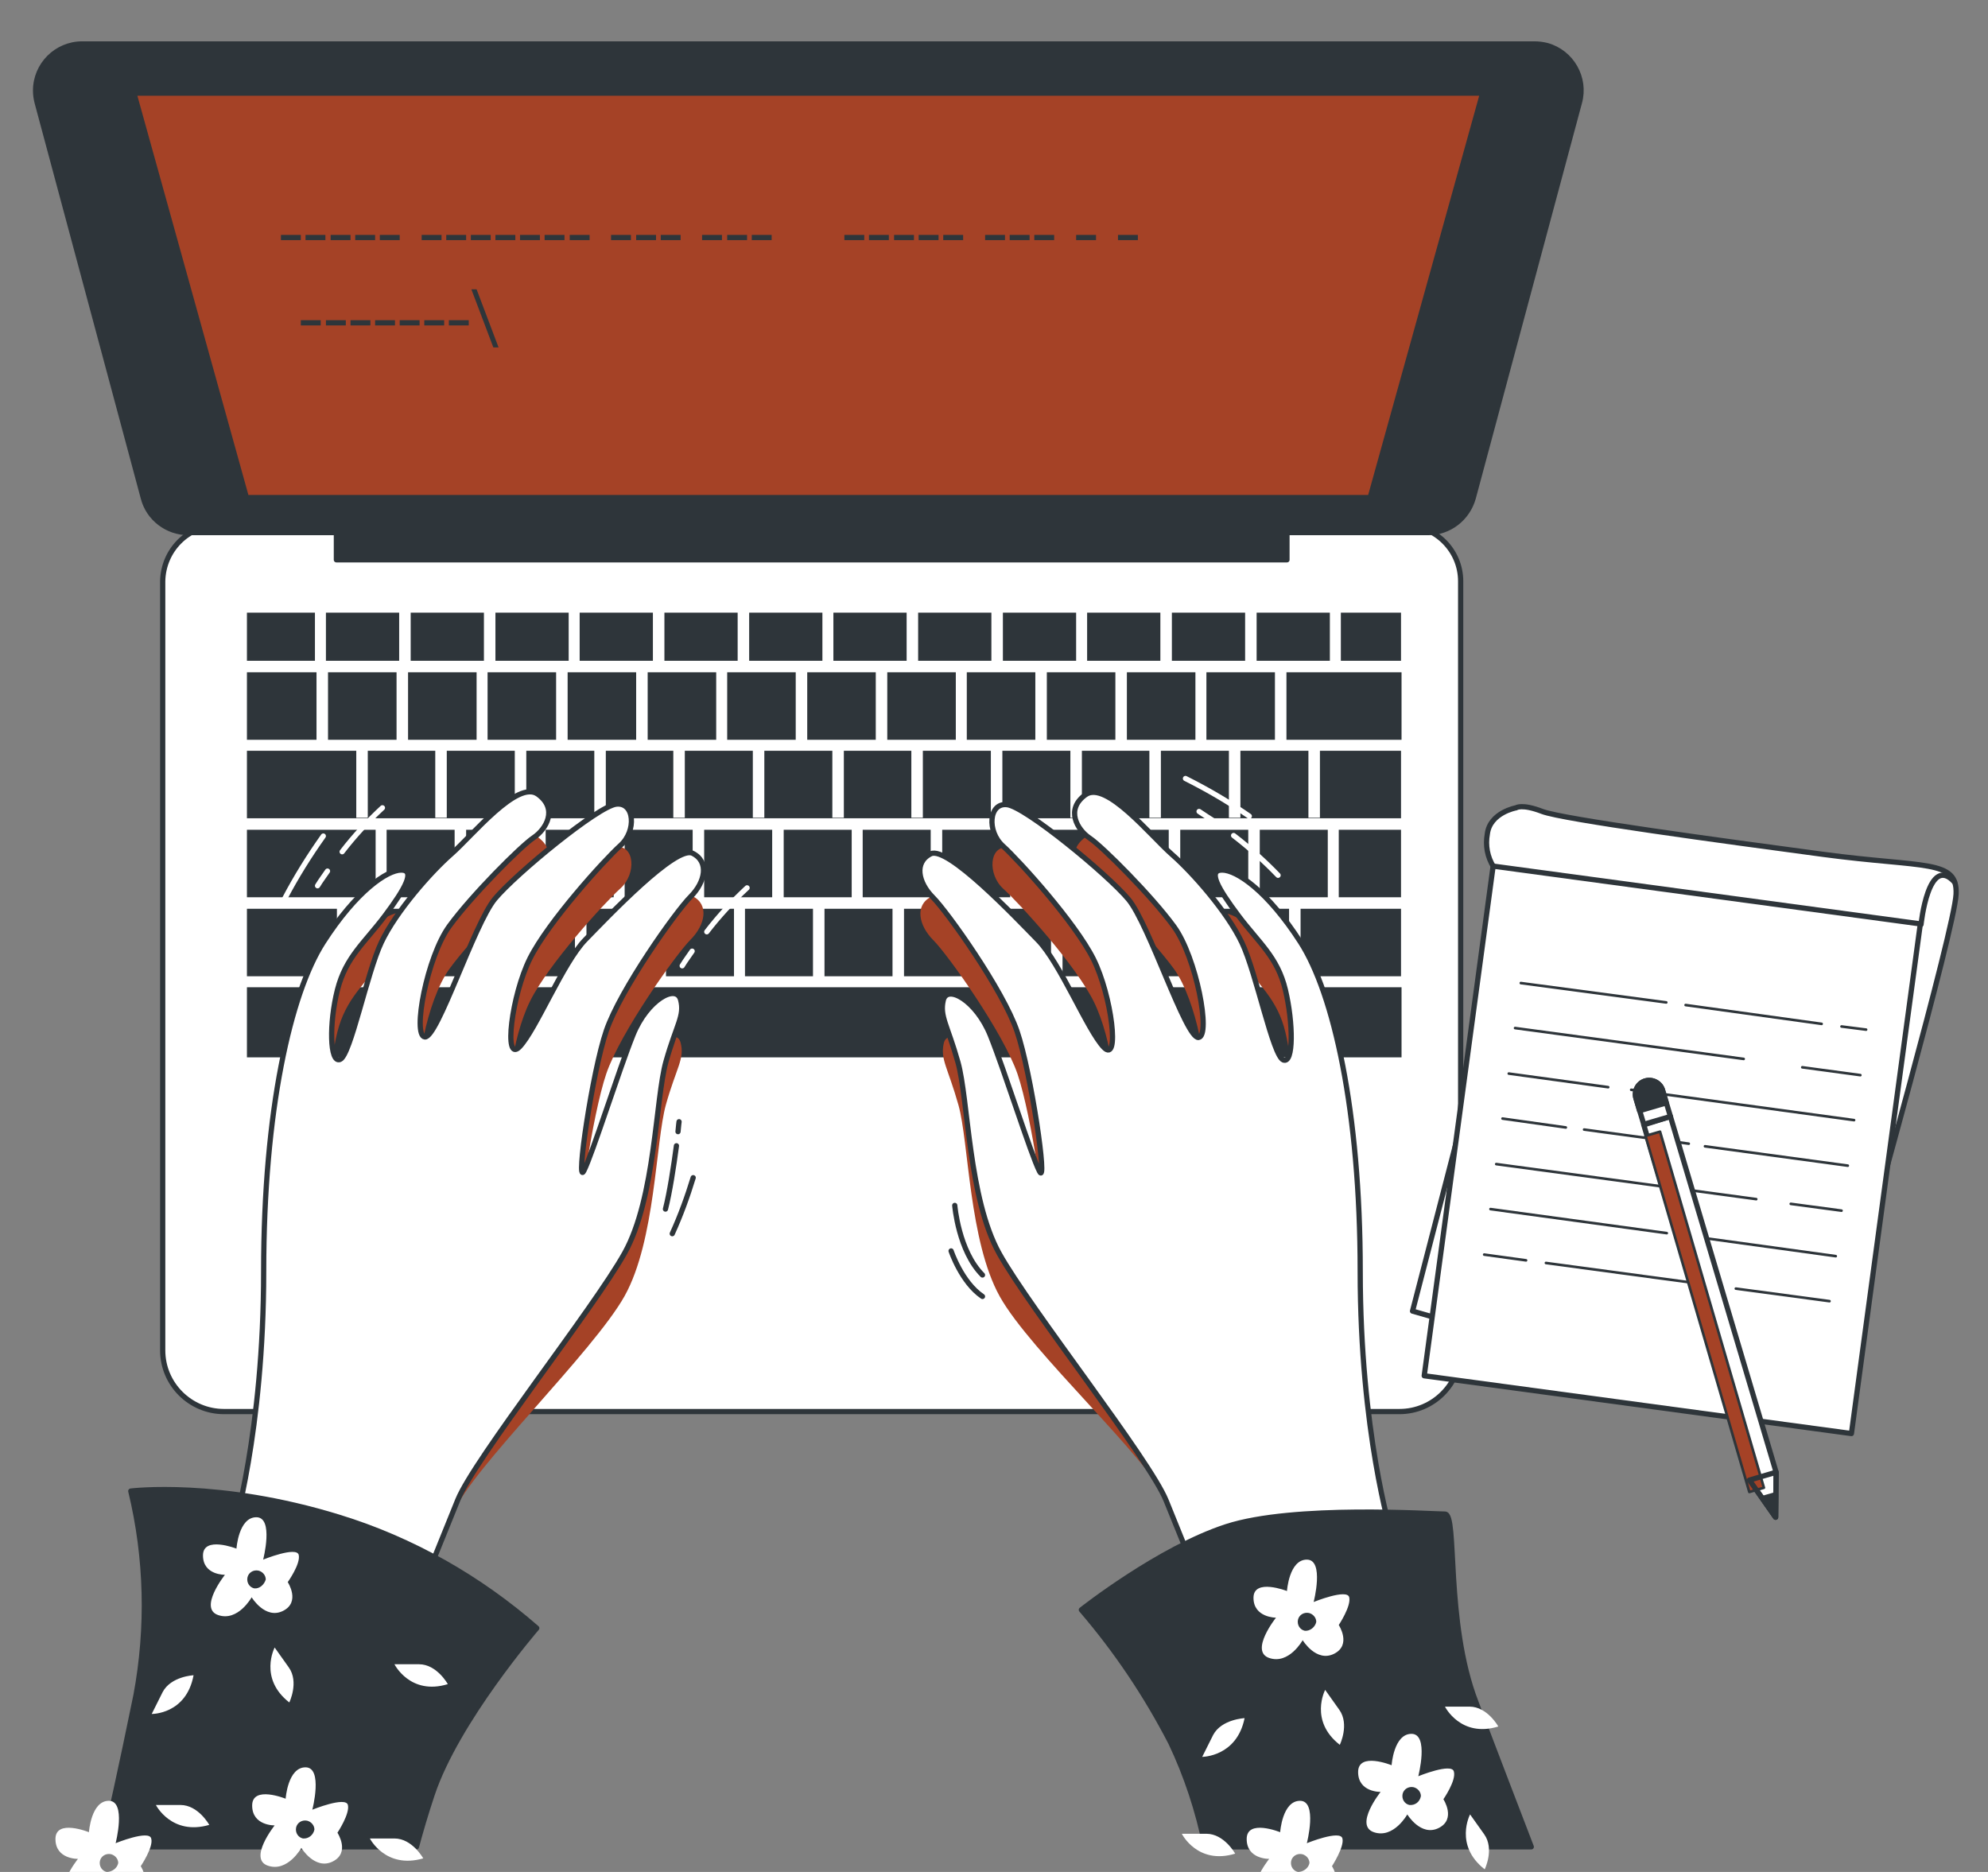 <?xml version="1.0" encoding="utf-8"?>
<!-- Generator: Adobe Illustrator 23.0.0, SVG Export Plug-In . SVG Version: 6.00 Build 0)  -->
<svg version="1.1" id="Layer_1" xmlns="http://www.w3.org/2000/svg" xmlns:xlink="http://www.w3.org/1999/xlink" x="0px" y="0px"
	 viewBox="0 0 380 357.8" style="enable-background:new 0 0 380 357.8;" xml:space="preserve">
<rect x="0" y="0" width="380" height="357.8" fill="#808080" stroke="none"/>
<style type="text/css">
	.st0{fill:#FFFFFF;stroke:#2E353A;stroke-linecap:round;stroke-linejoin:round;}
	.st1{fill:#2E353A;}
	.st2{fill:#2E353A;stroke:#2E353A;stroke-linecap:round;stroke-linejoin:round;}
	.st3{fill:#A54226;stroke:#2E353A;stroke-linecap:round;stroke-linejoin:round;}
	.st4{fill:#FFFFFF;stroke:#2E353A;stroke-miterlimit:10;}
	.st5{fill:none;stroke:#2E353A;stroke-width:0.5;stroke-linecap:round;stroke-linejoin:round;}
	.st6{fill:none;stroke:#2E353A;stroke-linecap:round;stroke-linejoin:round;}
	.st7{fill:#A54226;stroke:#2E353A;stroke-width:0.5;stroke-linecap:round;stroke-linejoin:round;}
	.st8{fill:none;stroke:#FFFFFF;stroke-linecap:round;stroke-linejoin:round;}
	.st9{fill:#A54226;}
	.st10{fill:#FFFFFF;}
</style>
<g id="freepik--Device--inject-1--inject-123">
	<path class="st0" d="M41.8,100.4h226.7c5.9,0,10.7,4.8,10.7,10.7v0v147c0,6.4-5.2,11.7-11.7,11.7h0H42.8c-6.4,0-11.7-5.2-11.7-11.7
		l0,0v-147C31.2,105.2,35.9,100.4,41.8,100.4L41.8,100.4z"/>
	<rect x="110.8" y="117.1" class="st1" width="14" height="9.2"/>
	<rect x="66.6" y="173.7" class="st1" width="13" height="12.9"/>
	<rect x="123.8" y="128.5" class="st1" width="13.1" height="12.9"/>
	<rect x="94.7" y="117.1" class="st1" width="14" height="9.2"/>
	<rect x="139" y="128.5" class="st1" width="13.1" height="12.9"/>
	<rect x="127" y="117.1" class="st1" width="14" height="9.2"/>
	<rect x="47.2" y="158.6" class="st1" width="24.6" height="12.9"/>
	<rect x="93.2" y="128.5" class="st1" width="13.1" height="12.9"/>
	<rect x="47.2" y="173.7" class="st1" width="17.2" height="12.9"/>
	<rect x="143.2" y="117.1" class="st1" width="14" height="9.2"/>
	<rect x="62.7" y="128.5" class="st1" width="13.1" height="12.9"/>
	<rect x="62.3" y="117.1" class="st1" width="14" height="9.2"/>
	<rect x="78.5" y="117.1" class="st1" width="14" height="9.2"/>
	<rect x="78" y="128.5" class="st1" width="13.1" height="12.9"/>
	<rect x="108.5" y="128.5" class="st1" width="13.1" height="12.9"/>
	<rect x="207.8" y="117.1" class="st1" width="14" height="9.2"/>
	<rect x="224" y="117.1" class="st1" width="14" height="9.2"/>
	<rect x="215.4" y="128.5" class="st1" width="13.1" height="12.9"/>
	<rect x="230.6" y="128.5" class="st1" width="13.1" height="12.9"/>
	<rect x="248.6" y="173.7" class="st1" width="19.2" height="12.9"/>
	<rect x="240.2" y="117.1" class="st1" width="14" height="9.2"/>
	<rect x="47.2" y="128.5" class="st1" width="13.3" height="12.9"/>
	<rect x="159.3" y="117.1" class="st1" width="14" height="9.2"/>
	<rect x="175.5" y="117.1" class="st1" width="14" height="9.2"/>
	<rect x="169.6" y="128.5" class="st1" width="13.1" height="12.9"/>
	<rect x="200.1" y="128.5" class="st1" width="13.1" height="12.9"/>
	<rect x="154.3" y="128.5" class="st1" width="13.1" height="12.9"/>
	<rect x="184.8" y="128.5" class="st1" width="13.1" height="12.9"/>
	<rect x="191.7" y="117.1" class="st1" width="14" height="9.2"/>
	<rect x="172.8" y="173.7" class="st1" width="13" height="12.9"/>
	<rect x="240.8" y="158.6" class="st1" width="13" height="12.9"/>
	<rect x="225.6" y="158.6" class="st1" width="13" height="12.9"/>
	<rect x="233.4" y="173.7" class="st1" width="13" height="12.9"/>
	<rect x="218.3" y="173.7" class="st1" width="13" height="12.9"/>
	<rect x="187.9" y="173.7" class="st1" width="13" height="12.9"/>
	<rect x="203.1" y="173.7" class="st1" width="13" height="12.9"/>
	<rect x="210.4" y="158.6" class="st1" width="13" height="12.9"/>
	<rect x="195.3" y="158.6" class="st1" width="13" height="12.9"/>
	<rect x="256.3" y="117.1" class="st1" width="11.5" height="9.2"/>
	<rect x="47.2" y="117.1" class="st1" width="13" height="9.2"/>
	<rect x="47.2" y="188.7" class="st1" width="220.7" height="13.4"/>
	<rect x="245.9" y="128.5" class="st1" width="22" height="12.9"/>
	<rect x="255.9" y="158.6" class="st1" width="11.9" height="12.9"/>
	<polygon class="st1" points="252.3,156.3 250.1,156.3 250.1,143.5 237.1,143.5 237.1,156.3 234.9,156.3 234.9,143.5 221.9,143.5 
		221.9,156.3 219.7,156.3 219.7,143.5 206.8,143.5 206.8,156.3 204.6,156.3 204.6,143.5 191.6,143.5 191.6,156.3 189.4,156.3 
		189.4,143.5 176.4,143.5 176.4,156.3 174.2,156.3 174.2,143.5 161.3,143.5 161.3,156.3 159.1,156.3 159.1,143.5 146.1,143.5 
		146.1,156.3 143.9,156.3 143.9,143.5 130.9,143.5 130.9,156.3 128.7,156.3 128.7,143.5 115.8,143.5 115.8,156.3 113.6,156.3 
		113.6,143.5 100.6,143.5 100.6,156.3 98.4,156.3 98.4,143.5 85.4,143.5 85.4,156.3 83.2,156.3 83.2,143.5 70.3,143.5 70.3,156.3 
		68.1,156.3 68.1,143.5 47.2,143.5 47.2,156.4 267.8,156.4 267.8,143.5 252.3,143.5 	"/>
	<rect x="134.6" y="158.6" class="st1" width="13" height="12.9"/>
	<rect x="180.1" y="158.6" class="st1" width="13" height="12.9"/>
	<rect x="104.3" y="158.6" class="st1" width="13" height="12.9"/>
	<rect x="112.1" y="173.7" class="st1" width="13" height="12.9"/>
	<rect x="119.4" y="158.6" class="st1" width="13" height="12.9"/>
	<rect x="89.1" y="158.6" class="st1" width="13" height="12.9"/>
	<rect x="81.8" y="173.7" class="st1" width="13" height="12.9"/>
	<rect x="96.9" y="173.7" class="st1" width="13" height="12.9"/>
	<rect x="149.8" y="158.6" class="st1" width="13" height="12.9"/>
	<rect x="157.6" y="173.7" class="st1" width="13" height="12.9"/>
	<rect x="164.9" y="158.6" class="st1" width="13" height="12.9"/>
	<rect x="127.3" y="173.7" class="st1" width="13" height="12.9"/>
	<rect x="142.4" y="173.7" class="st1" width="13" height="12.9"/>
	<rect x="73.9" y="158.6" class="st1" width="13" height="12.9"/>
	<path class="st2" d="M293.3,8.4H15.7c-4.9,0-8.9,4-8.9,8.9c0,0.8,0.1,1.5,0.3,2.3l20.3,75.6c1,3.9,4.6,6.6,8.6,6.6h28.3v5.2H246
		v-5.2h27c4,0,7.5-2.7,8.6-6.6l20.3-75.6c1.3-4.7-1.5-9.6-6.2-10.9C294.9,8.5,294.1,8.4,293.3,8.4z"/>
	<polygon class="st3" points="261.9,95.1 47.1,95.1 25.6,17.8 283.4,17.8 	"/>
	<path class="st1" d="M61.3,61.2v1h-3.8v-1H61.3z"/>
	<path class="st1" d="M66.1,61.2v1h-3.8v-1H66.1z"/>
	<path class="st1" d="M70.8,61.2v1H67v-1H70.8z"/>
	<path class="st1" d="M75.5,61.2v1h-3.8v-1H75.5z"/>
	<path class="st1" d="M80.2,61.2v1h-3.8v-1H80.2z"/>
	<path class="st1" d="M84.9,61.2v1h-3.8v-1H84.9z"/>
	<path class="st1" d="M89.6,61.2v1h-3.8v-1H89.6z"/>
	<path class="st1" d="M94.3,66.4l-4.2-11.1h1l4.2,11.1H94.3z"/>
	<path class="st1" d="M57.5,44.9v1h-3.8v-1H57.5z"/>
	<path class="st1" d="M62.2,44.9v1h-3.8v-1H62.2z"/>
	<path class="st1" d="M67,44.9v1h-3.8v-1H67z"/>
	<path class="st1" d="M71.7,44.9v1h-3.8v-1H71.7z"/>
	<path class="st1" d="M76.4,44.9v1h-3.8v-1H76.4z"/>
	<path class="st1" d="M84.4,44.9v1h-3.8v-1H84.4z"/>
	<path class="st1" d="M89.1,44.9v1h-3.8v-1H89.1z"/>
	<path class="st1" d="M93.8,44.9v1H90v-1H93.8z"/>
	<path class="st1" d="M98.5,44.9v1h-3.8v-1H98.5z"/>
	<path class="st1" d="M103.2,44.9v1h-3.8v-1H103.2z"/>
	<path class="st1" d="M107.9,44.9v1h-3.8v-1H107.9z"/>
	<path class="st1" d="M112.7,44.9v1h-3.8v-1H112.7z"/>
	<path class="st1" d="M120.6,44.9v1h-3.8v-1H120.6z"/>
	<path class="st1" d="M125.4,44.9v1h-3.8v-1H125.4z"/>
	<path class="st1" d="M130.1,44.9v1h-3.8v-1H130.1z"/>
	<path class="st1" d="M138,44.9v1h-3.8v-1H138z"/>
	<path class="st1" d="M142.8,44.9v1H139v-1H142.8z"/>
	<path class="st1" d="M147.5,44.9v1h-3.8v-1H147.5z"/>
	<path class="st1" d="M165.2,44.9v1h-3.8v-1H165.2z"/>
	<path class="st1" d="M169.9,44.9v1h-3.8v-1H169.9z"/>
	<path class="st1" d="M174.7,44.9v1h-3.8v-1H174.7z"/>
	<path class="st1" d="M179.4,44.9v1h-3.8v-1H179.4z"/>
	<path class="st1" d="M184.1,44.9v1h-3.8v-1H184.1z"/>
	<path class="st1" d="M192.1,44.9v1h-3.8v-1H192.1z"/>
	<path class="st1" d="M196.8,44.9v1H193v-1H196.8z"/>
	<path class="st1" d="M201.5,44.9v1h-3.8v-1H201.5z"/>
	<path class="st1" d="M209.5,44.9v1h-3.8v-1H209.5z"/>
	<path class="st1" d="M217.5,44.9v1h-3.8v-1H217.5z"/>
</g>
<g id="freepik--Notebook--inject-1--inject-123">
	<polygon class="st0" points="280.7,209.3 270,250.6 280.1,253.5 	"/>
	<path class="st4" d="M285.5,165.7c-1.2-1.9-1.6-4.1-1.2-6.3c0.5-4.1,5.5-5,5.5-5s1.1-0.8,5,0.7s34.3,5.6,53.7,8.2
		s25.7,0.9,25.4,7.6c-0.3,6.7-17.3,66.5-17.6,68.4S285.5,165.7,285.5,165.7z"/>
	
		<rect x="270.6" y="178.7" transform="matrix(0.134 -0.991 0.991 0.134 58.882 507.18)" class="st0" width="98.3" height="82.4"/>
	<line class="st5" x1="352" y1="196.2" x2="356.7" y2="196.8"/>
	<line class="st5" x1="322.2" y1="192.1" x2="348.2" y2="195.7"/>
	<line class="st5" x1="290.7" y1="187.9" x2="318.5" y2="191.6"/>
	<line class="st5" x1="344.5" y1="204" x2="355.6" y2="205.5"/>
	<line class="st5" x1="289.6" y1="196.5" x2="333.3" y2="202.4"/>
	<line class="st5" x1="311.8" y1="208.3" x2="354.4" y2="214.1"/>
	<line class="st5" x1="288.4" y1="205.2" x2="307.4" y2="207.8"/>
	<line class="st5" x1="325.9" y1="219.1" x2="353.2" y2="222.8"/>
	<line class="st5" x1="302.8" y1="215.9" x2="322.8" y2="218.6"/>
	<line class="st5" x1="287.2" y1="213.8" x2="299.3" y2="215.5"/>
	<line class="st5" x1="342.3" y1="230.1" x2="352" y2="231.4"/>
	<line class="st5" x1="286" y1="222.5" x2="335.7" y2="229.2"/>
	<line class="st5" x1="323.3" y1="236.3" x2="350.9" y2="240.1"/>
	<line class="st5" x1="284.9" y1="231.1" x2="318.6" y2="235.7"/>
	<line class="st5" x1="331.8" y1="246.3" x2="349.7" y2="248.7"/>
	<line class="st5" x1="295.5" y1="241.4" x2="327.4" y2="245.7"/>
	<line class="st5" x1="283.7" y1="239.8" x2="291.7" y2="240.9"/>
	<path class="st6" d="M367.2,176.7c0,0,1.4-13.6,6.4-8.1"/>
	<polygon class="st0" points="339.5,281.4 339.4,290 334.4,282.9 314.2,215 319.3,213.4 	"/>
	<rect x="324.4" y="215.3" transform="matrix(0.96 -0.28 0.28 0.96 -57.18 101.257)" class="st7" width="2.9" height="70.9"/>
	<polygon class="st6" points="339.5,281.4 334.4,282.9 339.4,290 	"/>
	<polygon class="st2" points="336.9,286.4 339.4,290 339.4,285.7 	"/>
	<path class="st0" d="M314.5,206.6L314.5,206.6c-1.4,0.4-2.2,1.9-1.8,3.3l1.5,5l5.1-1.5l-1.5-5C317.4,207,315.9,206.2,314.5,206.6z"
		/>
	<path class="st2" d="M314.5,206.6L314.5,206.6c-1.4,0.4-2.2,1.9-1.8,3.3l0.7,2.4l5.1-1.5l-0.7-2.4
		C317.4,207,315.9,206.2,314.5,206.6z"/>
</g>
<g id="freepik--Character--inject-1--inject-123">
	<path class="st8" d="M62.6,166.5c-0.6,0.9-1.3,1.8-1.9,2.8"/>
	<path class="st8" d="M73.1,154.4c-2.8,2.6-5.4,5.4-7.7,8.4"/>
	<path class="st8" d="M61.8,159.8c-2.7,3.8-5.2,7.8-7.4,12"/>
	<path class="st8" d="M132.3,181.8c-0.6,0.9-1.3,1.8-1.9,2.8"/>
	<path class="st8" d="M142.8,169.7c-2.8,2.6-5.4,5.4-7.7,8.4"/>
	<path class="st8" d="M131.4,175c-2.7,3.9-5.2,7.9-7.4,12.1"/>
	<path class="st8" d="M232.1,157c-0.9-0.6-1.9-1.2-2.9-1.9"/>
	<path class="st8" d="M244.3,167.3c-2.6-2.7-5.5-5.3-8.5-7.6"/>
	<path class="st8" d="M238.8,156c-3.9-2.7-8-5.1-12.2-7.2"/>
	<path class="st6" d="M129.3,219c-0.5,3.8-1.3,9-2.1,12.1"/>
	<path class="st6" d="M129.8,214.4c0,0-0.1,0.7-0.2,1.9"/>
	<path class="st6" d="M132.5,225.1c-1.1,3.6-2.4,7.2-4,10.7"/>
	<path class="st6" d="M182.5,230.4c0,0,0.7,8.7,5.3,13.3"/>
	<path class="st6" d="M181.8,239.1c0,0,2,6,6,8.7"/>
	<path class="st9" d="M46,285.4c0,0,4.4-3.6,4.4-34.3s5.1-53.1,11.4-62.9s12.2-13.8,14.9-13.8s0.8,3.5-3.1,8.6s-7.5,7.9-9.1,14.2
		S63,211.5,65,210.7s5.1-16.5,7.9-22.4s9.4-13.4,13.4-16.9s12.6-14.2,16.5-11.4s1.6,6.7-0.8,8.3s-11.8,11-16.1,16.9
		s-7.1,20.9-4.7,21.2s9.4-21.6,13.4-26.4s19.7-17.7,23.2-18.1s3.9,5.1,0.8,7.9s-13.8,14.5-17.3,21.6s-5.1,20.1-2,16.9
		s8.3-16.1,12.6-20.5s17.3-18.1,20.5-16.5s2.4,5.5-0.4,8.3s-13.4,17.7-16.1,25.6s-5.9,29.9-4.3,26.8s6.7-19.3,9.4-26
		s8.3-9.8,9.1-6.7s-0.8,4.7-2.8,11.8s-2,26-7.9,36.6s-29.4,33.2-32.5,41.1c-2.3,5.4-5,10.6-8.1,15.6"/>
	<path class="st9" d="M264.5,288.1c0,0-4.5-6.2-4.5-36.9s-5.1-53.1-11.4-62.9s-12.2-13.8-15-13.8s-0.8,3.5,3.1,8.6s7.5,7.9,9,14.2
		s1.6,14.2-0.4,13.4s-5.1-16.5-7.9-22.4s-9.4-13.4-13.4-16.9s-12.6-14.2-16.5-11.4s-1.6,6.7,0.8,8.3s11.8,11,16.1,16.9
		s7.1,20.9,4.7,21.2s-9.4-21.6-13.3-26.3s-19.7-17.7-23.2-18.1s-3.9,5.1-0.8,7.9s13.8,14.5,17.3,21.6s5.1,20.1,2,16.9
		s-8.3-16.1-12.6-20.5s-17.3-18.1-20.5-16.5s-2.4,5.5,0.4,8.3s13.4,17.7,16.1,25.6s5.9,29.9,4.3,26.8s-6.7-19.3-9.4-26
		s-8.3-9.8-9-6.7s0.8,4.7,2.8,11.8s2,26,7.9,36.6s28.7,31.2,31.9,39.1s8.8,20.3,8.8,20.3"/>
	<path class="st0" d="M44.5,293c0,0,5.9-19.3,5.9-50s5.1-53.1,11.4-62.9s12.2-13.8,14.9-13.8s0.8,3.5-3.1,8.7s-7.5,7.9-9.1,14.2
		S63,203.3,65,202.5s5.1-16.5,7.9-22.4s9.4-13.4,13.4-16.9s12.6-14.2,16.5-11.4s1.6,6.7-0.8,8.3s-11.8,11-16.1,16.9
		s-7.1,20.9-4.7,21.2s9.4-21.6,13.4-26.4s19.7-17.7,23.2-18.1s3.9,5.1,0.8,7.9s-13.8,14.6-17.3,21.6s-5.1,20.1-2,16.9
		s8.3-16.1,12.6-20.5s17.3-18.1,20.5-16.5s2.4,5.5-0.4,8.3s-13.4,17.7-16.1,25.6s-5.9,29.9-4.3,26.8s6.7-19.3,9.4-26
		s8.3-9.8,9.1-6.7s-0.8,4.7-2.8,11.8s-2,26-7.9,36.6s-28.7,39.3-31.9,47.2s-10.2,25.2-10.2,25.2"/>
	<path class="st0" d="M265.9,293c0,0-5.9-19.3-5.9-50s-5.1-53.1-11.4-62.9s-12.2-13.8-15-13.8s-0.8,3.5,3.1,8.7s7.5,7.9,9,14.2
		s1.6,14.2-0.4,13.4s-5.1-16.5-7.9-22.4s-9.4-13.4-13.4-16.9s-12.6-14.2-16.5-11.4s-1.6,6.7,0.8,8.3s11.8,11,16.1,16.9
		s7.1,20.9,4.7,21.2s-9.4-21.6-13.4-26.4s-19.7-17.7-23.2-18.1s-3.9,5.1-0.8,7.9s13.8,14.6,17.3,21.6s5.1,20.1,2,16.9
		s-8.3-16.1-12.6-20.5s-17.3-18.1-20.5-16.5s-2.4,5.5,0.4,8.3s13.4,17.7,16.1,25.6s5.9,29.9,4.3,26.8s-6.7-19.3-9.4-26
		s-8.3-9.8-9-6.7s0.8,4.7,2.8,11.8s2,26,7.9,36.6s28.7,39.3,31.9,47.2s10.2,25.2,10.2,25.2"/>
	<path class="st2" d="M19.6,353h60c0.8-3,1.8-6.4,3-10c4.7-14.1,20-31.8,20-31.8c-11-9.6-23.8-16.9-37.8-21.2c-23-7.1-39.8-5-39.8-5
		c3.1,12.8,3.4,26.1,1,39C23,338.6,21,347.8,19.6,353z"/>
	<path class="st2" d="M230.4,353h62.3c-2-5.2-6.3-16.4-10.6-27.7c-5.9-15.3-3.5-35.9-5.9-35.9s-28.9-1.8-41.8,2.4
		s-27.7,15.9-27.7,15.9c6.7,7.8,12.4,16.3,17.1,25.4C226.8,339.4,229,346.1,230.4,353z"/>
	<path class="st10" d="M57.1,297.2c-0.4-1.7-6.8,0.9-6.8,0.9s2.1-8.1-1.3-8.1s-3.8,6-3.8,6s-6.4-2.5-6.4,1.3S43,301,43,301
		s-5.1,6.4-1.3,7.7s6.4-3.4,6.4-3.4s2.6,4.3,6,2.6s0.9-5.5,0.9-5.5S57.5,298.9,57.1,297.2z M48.6,303.6c-0.9-0.2-1.5-1.1-1.3-2.1
		c0.2-0.9,1.1-1.5,2.1-1.3c0.8,0.2,1.4,0.9,1.4,1.7C50.5,302.9,49.6,303.7,48.6,303.6z M66.5,345c-0.4-1.7-6.8,0.9-6.8,0.9
		s2.1-8.1-1.3-8.1s-3.8,6-3.8,6s-6.4-2.6-6.4,1.3s4.3,3.8,4.3,3.8s-5.1,6.4-1.3,7.7s6.4-3.4,6.4-3.4s2.6,4.3,6,2.6s0.9-5.5,0.9-5.5
		S66.9,346.7,66.5,345z M57.9,351.4c-0.9-0.2-1.5-1.1-1.3-2.1c0.2-0.9,1.1-1.5,2.1-1.3c0.8,0.2,1.4,0.9,1.4,1.7
		C59.9,350.7,59,351.5,57.9,351.4L57.9,351.4z M28.9,351.4c-0.4-1.7-6.8,0.9-6.8,0.9s2.1-8.1-1.3-8.1s-3.8,6-3.8,6s-6.4-2.6-6.4,1.3
		s4.3,3.8,4.3,3.8s-5.1,6.4-1.3,7.7s6.4-3.4,6.4-3.4s2.6,4.3,6,2.6c3.4-1.7,0.9-5.5,0.9-5.5S29.4,353,28.9,351.4L28.9,351.4z
		 M20.4,357.8c-0.9-0.2-1.5-1.1-1.3-2.1c0.2-0.9,1.1-1.5,2.1-1.3c0.8,0.2,1.4,0.9,1.4,1.7C22.4,357.1,21.4,357.8,20.4,357.8
		L20.4,357.8z M75.4,318.1h4.7c3.4,0,5.5,3.8,5.5,3.8C78.4,324.1,75.4,318.1,75.4,318.1L75.4,318.1z M70.7,351.4h4.7
		c3.4,0,5.5,3.8,5.5,3.8C73.7,357.3,70.7,351.4,70.7,351.4L70.7,351.4z M29.8,345h4.7c3.4,0,5.5,3.8,5.5,3.8
		C32.8,350.9,29.8,345,29.8,345z M52.5,314.9l2.7,3.8c2,2.8,0.1,6.7,0.1,6.7C49.4,320.8,52.5,314.9,52.5,314.9L52.5,314.9z
		 M29,327.6l2.1-4.2c1.6-3,5.9-3.2,5.9-3.2C35.6,327.7,29,327.6,29,327.6z"/>
	<path class="st10" d="M257.9,305.3c-0.4-1.7-6.8,0.9-6.8,0.9s2.1-8.1-1.3-8.1s-3.8,6-3.8,6s-6.4-2.5-6.4,1.3s4.3,3.8,4.3,3.8
		s-5.1,6.4-1.3,7.7s6.4-3.4,6.4-3.4s2.6,4.3,6,2.6s0.9-5.5,0.9-5.5S258.3,307,257.9,305.3z M249.4,311.7c-0.9-0.2-1.5-1.1-1.3-2.1
		c0.2-0.9,1.1-1.5,2.1-1.3c0.8,0.2,1.4,0.9,1.4,1.7C251.4,311,250.4,311.8,249.4,311.7L249.4,311.7z M277.9,338.6
		c-0.4-1.7-6.8,0.9-6.8,0.9s2.1-8.1-1.3-8.1s-3.8,6-3.8,6s-6.4-2.6-6.4,1.3s4.3,3.8,4.3,3.8s-5.1,6.4-1.3,7.7s6.4-3.4,6.4-3.4
		s2.6,4.3,6,2.6s0.9-5.5,0.9-5.5S278.4,340.3,277.9,338.6z M269.4,345c-0.9-0.2-1.5-1.1-1.3-2.1c0.2-0.9,1.1-1.5,2.1-1.3
		c0.8,0.2,1.4,0.9,1.4,1.7C271.4,344.4,270.5,345.1,269.4,345z M256.6,351.4c-0.4-1.7-6.8,0.9-6.8,0.9s2.1-8.1-1.3-8.1s-3.8,6-3.8,6
		s-6.4-2.6-6.4,1.3s4.3,3.8,4.3,3.8s-5.1,6.4-1.3,7.7s6.4-3.4,6.4-3.4s2.6,4.3,6,2.6s0.9-5.5,0.9-5.5S257,353,256.6,351.4
		L256.6,351.4z M248.1,357.8c-0.9-0.2-1.5-1.1-1.3-2.1c0.2-0.9,1.1-1.5,2.1-1.3c0.8,0.2,1.4,0.9,1.4,1.7
		C250.1,357.1,249.1,357.8,248.1,357.8L248.1,357.8z M276.2,326.2h4.7c3.4,0,5.5,3.8,5.5,3.8C279.2,332.2,276.2,326.2,276.2,326.2
		L276.2,326.2z M225.9,350.5h4.7c3.4,0,5.5,3.8,5.5,3.8C228.9,356.5,225.9,350.5,225.9,350.5z M253.3,323l2.7,3.8
		c2,2.8,0.1,6.7,0.1,6.7C250.2,328.9,253.3,323,253.3,323z M281,346.8l2.7,3.8c2,2.8,0.1,6.7,0.1,6.7
		C277.9,352.7,281,346.8,281,346.8z M229.8,335.8l2.1-4.2c1.6-3,6-3.2,6-3.2C236.4,335.8,229.8,335.8,229.8,335.8L229.8,335.8z"/>
</g>
</svg>
